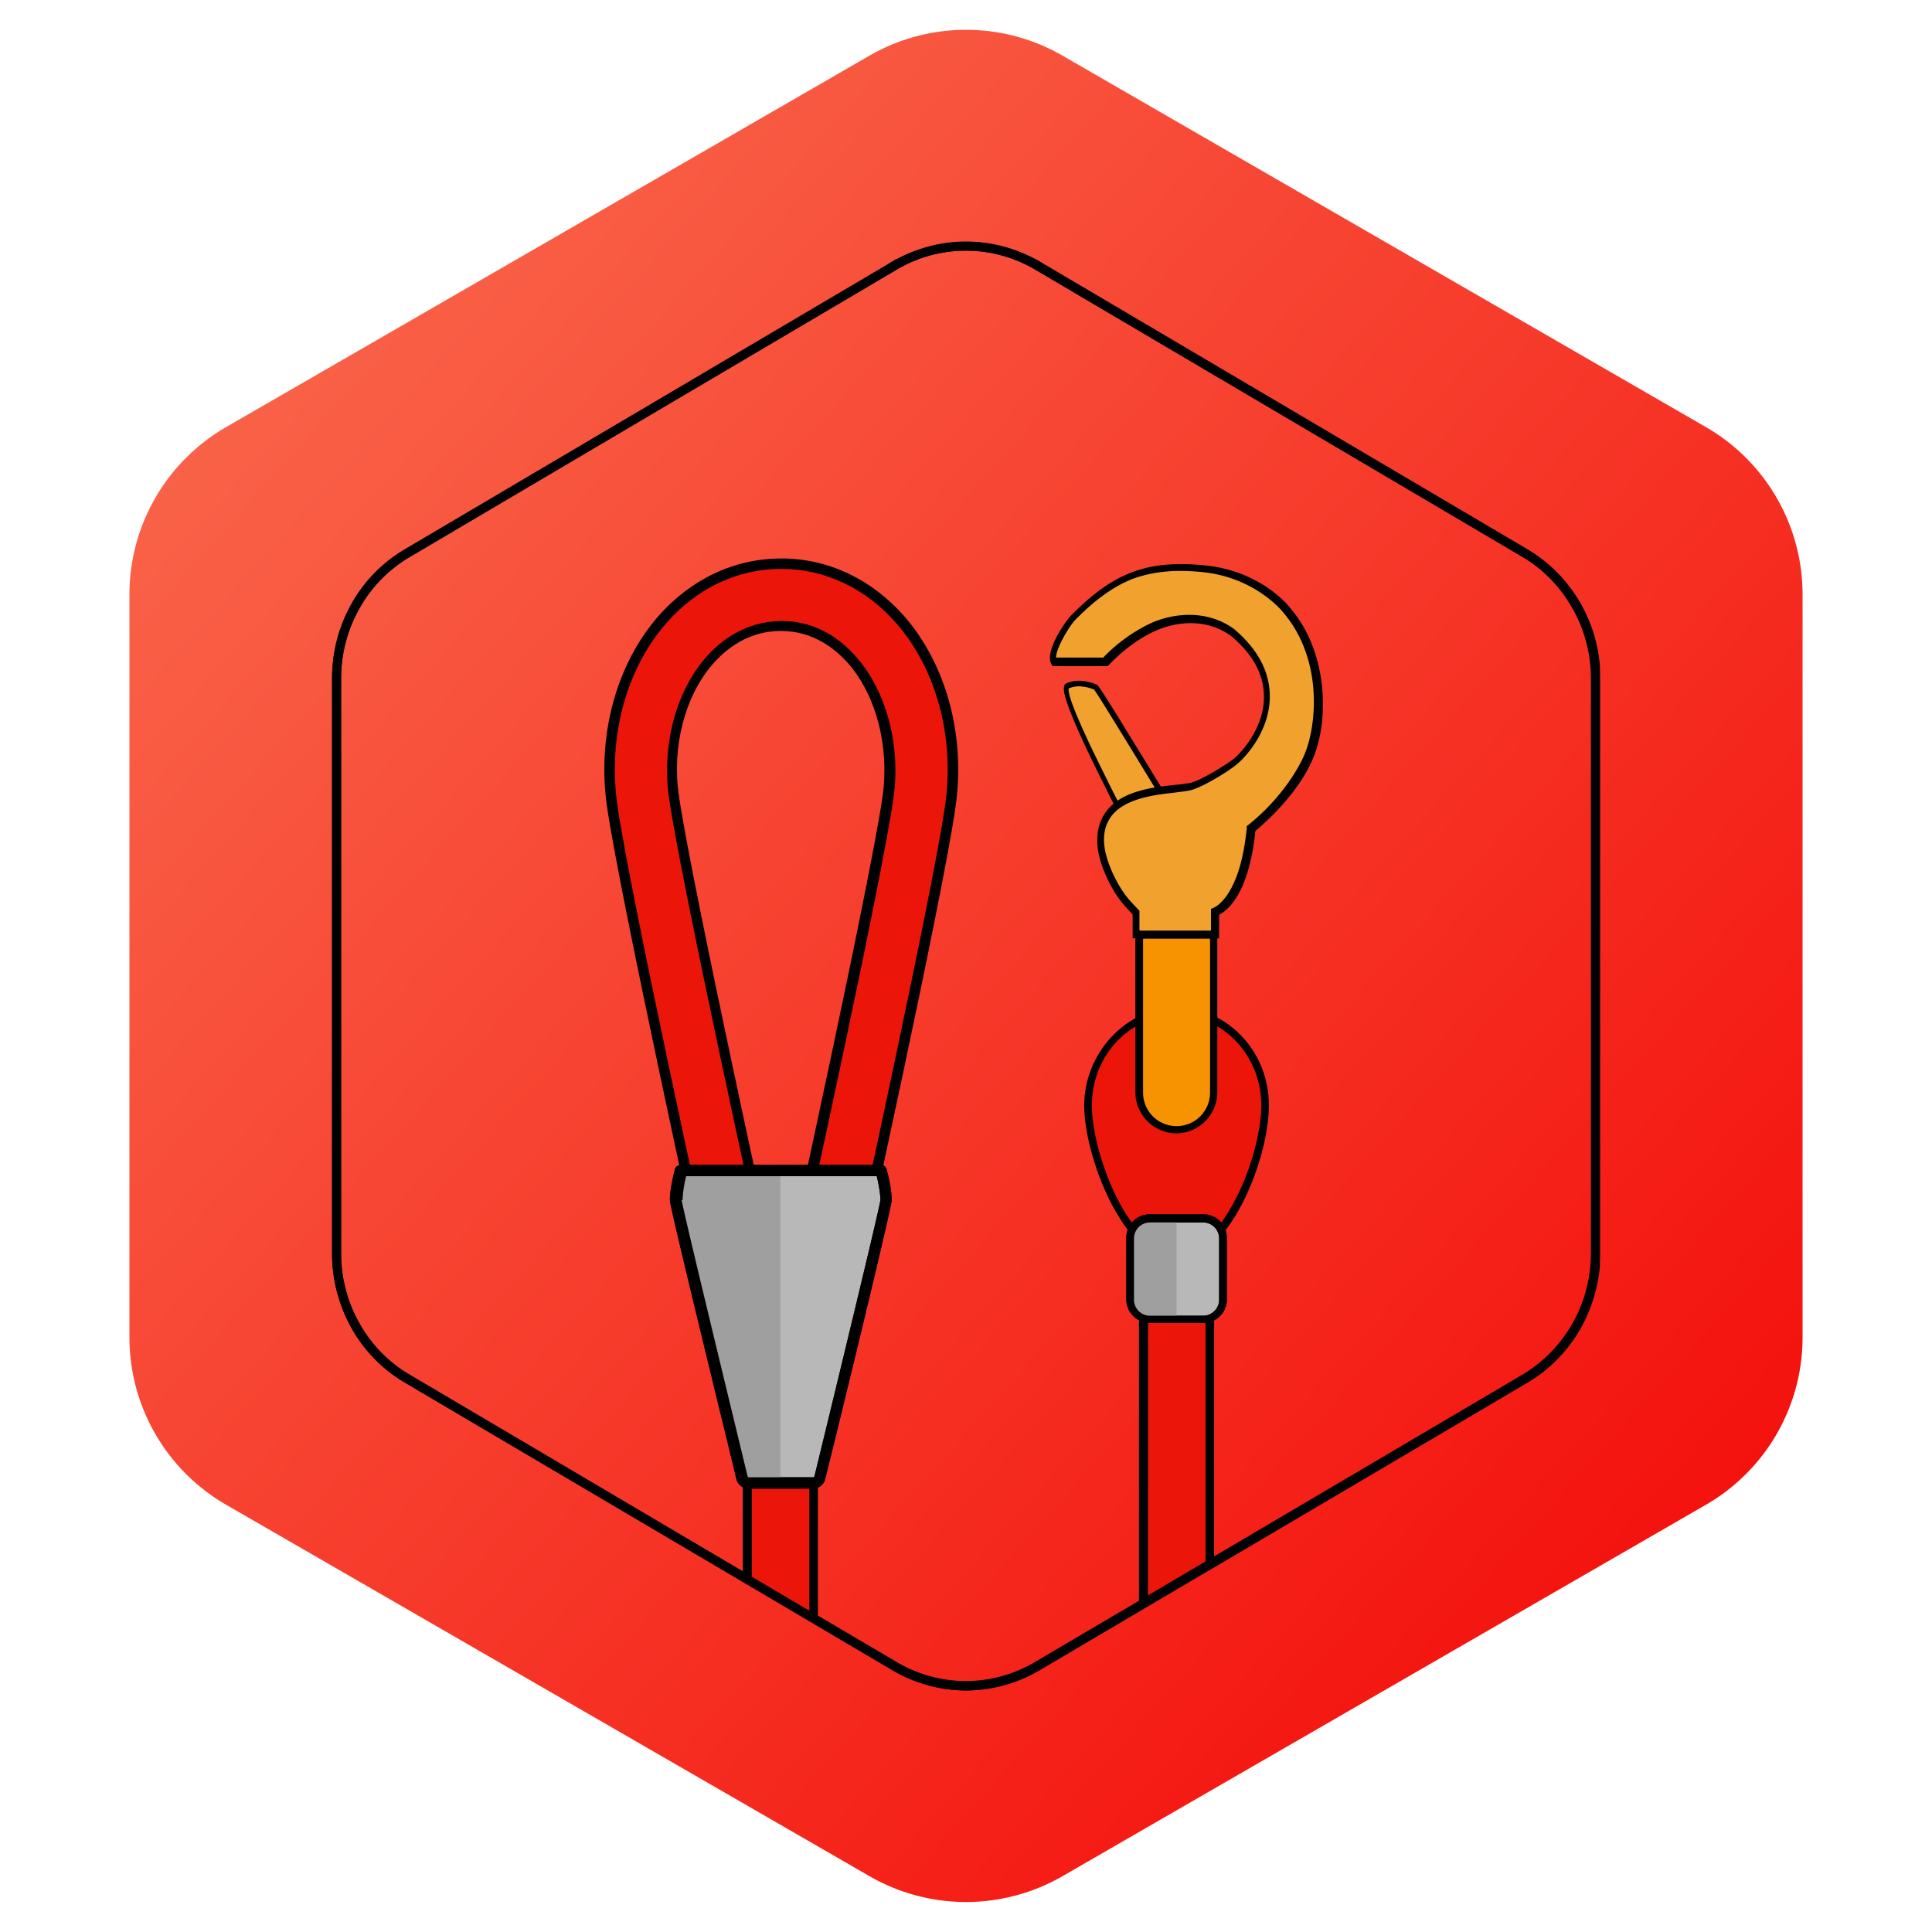 <svg width='40' height='40' fill='none' xmlns='http://www.w3.org/2000/svg'><path fill-rule='evenodd' clip-rule='evenodd' d='m22 1.153 13.32 7.69a4 4 0 0 1 2 3.464V27.69a4 4 0 0 1-2 3.464L22 38.843a4 4 0 0 1-4 0l-13.32-7.69a4 4 0 0 1-2-3.464V12.307a4 4 0 0 1 2-3.464L18 1.153a4 4 0 0 1 4 0z' fill='url(#a)'/><g clip-path='url(#b)'><path d='m21.472 5.497 10.097 5.953c.45.263.815.638 1.078 1.097.262.46.394.975.394 1.5v11.906c0 .525-.141 1.04-.394 1.5-.263.46-.628.835-1.078 1.097l-10.097 5.953a2.92 2.92 0 0 1-1.472.403 2.92 2.92 0 0 1-1.472-.403L8.441 28.55a2.953 2.953 0 0 1-1.079-1.097 3.014 3.014 0 0 1-.393-1.5V14.047c0-.525.131-1.04.393-1.5a2.95 2.95 0 0 1 1.079-1.097l10.087-5.953m2.944 0A2.92 2.92 0 0 0 20 5.094a2.92 2.92 0 0 0-1.472.403m2.944 0 .047-.085m-2.99.085-.048-.085' stroke='black' stroke-width='.188'/><path d='M15.472 27.977v4.828l.094.056 1.19.703.094.047v-5.634h-1.378z' fill='#EC150A'/><path d='M15.378 27.805v4.94l.094.057.094.056v-4.716h1.19v5.419l.094.047.084.056v-5.86h-1.556z' fill='black'/><path d='M25.044 26.469v6.028l-.085.056-1.19.703-.094.047V26.47h1.369z' fill='#EC150A'/><path d='M23.581 26.29v7.068l.094-.056.094-.047v-6.61h1.19v5.907l.085-.057.093-.047V26.29h-1.556z' fill='black'/><path d='M16.156 11.664c-.937 0-1.818.413-2.465 1.163-.854.984-1.238 2.418-1.032 3.843.263 1.875 2.007 9.77 2.082 10.107l1.265-.282c-.018-.084-1.8-8.175-2.062-10.012-.15-1.04.131-2.128.731-2.813.281-.328.769-.712 1.49-.722.713 0 1.2.394 1.491.722.6.694.882 1.772.732 2.813-.263 1.828-2.044 9.928-2.063 10.012l1.266.282c.075-.338 1.809-8.232 2.08-10.107.207-1.425-.187-2.868-1.03-3.843-.647-.75-1.528-1.163-2.466-1.163' fill='#EC150A'/><path d='m17.666 26.91-1.472-.329.018-.103c.02-.084 1.8-8.175 2.063-10.003.14-1.013-.131-2.063-.703-2.728-.272-.31-.731-.684-1.406-.684-.675 0-1.135.374-1.407.684-.58.665-.853 1.716-.703 2.728.263 1.828 2.044 9.919 2.063 10.003l.018.103-1.471.328-.02-.103c-.074-.337-1.809-8.231-2.08-10.115-.207-1.453.187-2.925 1.059-3.928.675-.77 1.575-1.2 2.55-1.2v.215c-.91 0-1.753.403-2.381 1.125-.835.956-1.21 2.363-1.013 3.76.253 1.78 1.838 9 2.053 9.993l1.06-.234c-.207-.956-1.8-8.194-2.044-9.91-.15-1.078.14-2.184.76-2.896.3-.347.815-.75 1.565-.76.76 0 1.266.413 1.566.76.618.712.909 1.828.759 2.896-.244 1.726-1.828 8.963-2.044 9.91l1.06.234c.215-.993 1.8-8.212 2.053-9.993.197-1.397-.178-2.804-1.013-3.76-.628-.722-1.481-1.125-2.381-1.125v-.216c.975 0 1.875.432 2.55 1.2.872 1.004 1.266 2.476 1.06 3.929-.263 1.884-2.007 9.778-2.082 10.115l-.019.103h-.018z' fill='black'/><path d='M18.238 24.244v-.01h-4.144v.01a3.103 3.103 0 0 0-.094.6c0 .14 1.369 5.747 1.369 5.747.01.056.075.103.131.103h1.34c.057 0 .113-.047.132-.103 0 0 1.369-5.607 1.369-5.747 0-.207-.075-.525-.094-.6h-.01z' fill='#B8B8B8'/><path d='M16.831 30.82h-1.34a.26.26 0 0 1-.244-.197c-.319-1.321-1.378-5.634-1.378-5.775 0-.215.075-.534.103-.628 0-.037.028-.065.056-.084h.019l.019-.019h4.218l.02.019a.137.137 0 0 1 .055.084c.028.094.103.413.103.628 0 .141-1.05 4.463-1.378 5.775a.26.26 0 0 1-.243.197h-.01zm-2.718-5.972c.028.197.834 3.525 1.368 5.729 0 0 .01.009.019.009h1.34s.01 0 .02-.01c.534-2.193 1.34-5.521 1.368-5.728 0-.15-.047-.375-.075-.496h-3.947a2.513 2.513 0 0 0-.075.496h-.018z' fill='black'/><path d='M26.197 22.895c0 1.078-.825 3.132-1.838 3.132-1.012 0-1.837-2.063-1.837-3.132 0-1.068.825-1.95 1.837-1.95 1.013 0 1.838.872 1.838 1.95z' fill='#EC150A'/><path d='M24.36 26.1c-1.088 0-1.913-2.147-1.913-3.216 0-1.068.862-2.025 1.912-2.025 1.05 0 1.913.91 1.913 2.025 0 1.116-.825 3.216-1.913 3.216zm0-5.081c-.966 0-1.754.834-1.754 1.865 0 .544.216 1.313.525 1.932.366.712.816 1.125 1.228 1.125.413 0 .863-.413 1.228-1.125.32-.62.526-1.397.526-1.932 0-1.03-.788-1.865-1.754-1.865z' fill='black'/><path d='M23.59 19.352h1.538v3.262a.772.772 0 0 1-.769.769.772.772 0 0 1-.768-.769v-3.262z' fill='#F79200'/><path d='M24.36 23.466a.856.856 0 0 1-.854-.854v-3.346h1.697v3.347a.856.856 0 0 1-.853.853h.01zm-.694-4.032v3.188a.692.692 0 1 0 1.387 0v-3.188h-1.387z' fill='black'/><path d='m24.51 17.188-1.004.206s-1.65-3.084-1.406-3.196c.244-.113.534 0 .581.028.047.028 1.828 2.962 1.828 2.962z' fill='#F1A22E'/><path d='m23.478 17.455-.019-.037s-.384-.722-.75-1.472c-.75-1.528-.693-1.678-.675-1.744.01-.038.029-.047.047-.056.3-.132.619.028.628.028.02.01.047.019.957 1.51.45.73.89 1.462.89 1.471l.038.066-1.116.225v.009zm-1.35-3.206c-.019.047 0 .3.666 1.64.319.657.656 1.294.74 1.444l.891-.178c-.684-1.125-1.678-2.756-1.772-2.878-.047-.019-.3-.122-.515-.028h-.01z' fill='black'/><path d='M21.828 13.713h1.069s.384-.431.928-.694c.488-.234 1.172-.3 1.706.085 1.369 1.153.403 2.38.066 2.662-.15.122-.694.46-.938.525-.393.103-2.006 0-1.856 1.266.047.375.31.89.563 1.172.103.112.159.168.159.168v.45h1.64v-.468s.591-.17.741-1.725c.328-.263.966-.891 1.219-1.557.281-.73.3-2.034-.46-2.943 0 0-.58-.77-1.771-.882-1.19-.112-1.838.197-2.635.994-.15.131-.543.76-.422.947h-.009z' fill='#F1A22E'/><path d='M25.24 19.426h-1.79v-.496s-.075-.075-.14-.15c-.282-.3-.535-.835-.582-1.22-.037-.309.028-.571.188-.777.328-.422.993-.488 1.434-.535.122-.01.225-.028.29-.037.235-.056.77-.394.91-.506.169-.141.619-.647.619-1.275 0-.46-.225-.882-.685-1.266-.534-.384-1.18-.29-1.622-.075-.524.253-.9.675-.9.675l-.028.028h-1.143l-.02-.037c-.159-.254.291-.91.432-1.041.863-.863 1.547-1.116 2.7-1.013 1.2.104 1.79.854 1.828.91.356.422.572.975.638 1.584.056.506 0 1.031-.16 1.444-.29.769-1.05 1.425-1.218 1.566-.132 1.303-.582 1.65-.75 1.734v.497h.009l-.01-.01zm-1.64-.159h1.472v-.45l.047-.019s.553-.187.694-1.66v-.037l.028-.018c.703-.563 1.078-1.22 1.19-1.52.244-.646.328-1.94-.45-2.868 0 0-.572-.75-1.715-.853-.591-.056-1.032 0-1.435.15-.365.15-.722.394-1.143.816-.141.13-.432.628-.422.806h.975a3.4 3.4 0 0 1 .928-.684c.478-.235 1.2-.329 1.781.093.497.422.74.89.74 1.397 0 .666-.44 1.2-.674 1.397-.15.131-.703.478-.966.544-.075.018-.178.028-.31.047-.412.046-1.03.112-1.321.478-.131.169-.188.384-.15.656.047.347.29.853.544 1.125.103.112.159.169.159.169l.019.019v.403l.009.009z' fill='black'/><path d='M24.913 25.234h-1.107a.4.4 0 0 0-.403.403v1.276a.4.4 0 0 0 .403.403h1.107a.4.4 0 0 0 .403-.403v-1.276a.4.4 0 0 0-.403-.403z' fill='#B8B8B8'/><path d='M24.913 27.39h-1.107a.49.49 0 0 1-.487-.487v-1.275c0-.272.215-.487.487-.487h1.107c.271 0 .487.215.487.487v1.275a.484.484 0 0 1-.487.488zm-1.107-2.08a.332.332 0 0 0-.328.328v1.274c0 .179.15.329.328.329h1.107c.178 0 .328-.15.328-.328v-1.276a.332.332 0 0 0-.328-.328h-1.107z' fill='black'/><path d='M16.156 24.228h-2.072v.01a3.094 3.094 0 0 0-.093.6c0 .14 1.368 5.746 1.368 5.746.01.057.075.104.132.104h.665v-6.47.01z' fill='#9F9F9F'/><path d='M16.831 30.82h-1.34a.26.26 0 0 1-.244-.197c-.319-1.321-1.378-5.634-1.378-5.775 0-.215.075-.534.103-.628 0-.037.028-.065.056-.084h.019l.019-.019h4.218l.02.019a.137.137 0 0 1 .055.084c.028.094.103.413.103.628 0 .141-1.05 4.463-1.378 5.775a.26.26 0 0 1-.243.197h-.01zm-2.718-5.972c.028.197.834 3.525 1.368 5.729 0 0 .01.009.019.009h1.34s.01 0 .02-.01c.534-2.193 1.34-5.521 1.368-5.728 0-.15-.047-.375-.075-.496h-3.947a2.513 2.513 0 0 0-.075.496h-.018z' fill='black'/><path d='M24.36 25.234h-.554a.4.4 0 0 0-.403.403v1.276a.4.4 0 0 0 .403.403h.553v-2.082z' fill='#9F9F9F'/><path d='M24.913 27.39h-1.107a.49.49 0 0 1-.487-.487v-1.275c0-.272.215-.487.487-.487h1.107c.271 0 .487.215.487.487v1.275a.484.484 0 0 1-.487.488zm-1.107-2.08a.332.332 0 0 0-.328.328v1.274c0 .179.15.329.328.329h1.107c.178 0 .328-.15.328-.328v-1.276a.332.332 0 0 0-.328-.328h-1.107z' fill='black'/><path d='M32.722 12.498a3.084 3.084 0 0 0-1.116-1.134L21.52 5.411h-.01s0-.01-.018-.019l-.057-.028a3.066 3.066 0 0 0-2.868 0h-.01s-.047.028-.075.047L8.394 11.364a3.013 3.013 0 0 0-1.116 1.134 3.172 3.172 0 0 0-.403 1.547v11.907c0 .534.14 1.068.403 1.546.263.47.647.863 1.116 1.135l6.984 4.115.094.057.094.056 1.19.703.094.047.084.056 1.547.91a3 3 0 0 0 1.519.421c.534 0 1.05-.15 1.519-.421l2.062-1.22.094-.055.094-.047 1.19-.703.085-.057.093-.047 6.47-3.815a3.16 3.16 0 0 0 1.115-1.135 3.172 3.172 0 0 0 .403-1.546V14.045a3.17 3.17 0 0 0-.403-1.547zm.215 13.454a2.93 2.93 0 0 1-.384 1.453c-.253.44-.61.806-1.04 1.06l-6.376 3.758-.093.057-.085.047-1.19.703-.094.056-.094.056-2.165 1.275a2.802 2.802 0 0 1-2.841 0l-1.64-.965-.085-.057-.094-.047-1.19-.703-.094-.056-.094-.056-6.89-4.069a2.823 2.823 0 0 1-1.041-1.06 2.929 2.929 0 0 1-.385-1.452V14.045c0-.515.132-1.012.385-1.453.244-.45.61-.815 1.04-1.069L18.5 5.617l.075-.047a2.846 2.846 0 0 1 2.84 0l10.098 5.953c.43.254.787.62 1.04 1.07.253.44.385.937.385 1.452v11.907z' fill='black'/></g><defs><linearGradient id='a' x1='37' y1='39' x2='-1.155' y2='4.909' gradientUnits='userSpaceOnUse'><stop stop-color='#F30504'/><stop offset='1' stop-color='#FA7052'/></linearGradient><clipPath id='b'><path fill='white' transform='translate(6.875 5)' d='M0 0h26.25v30H0z'/></clipPath></defs></svg>